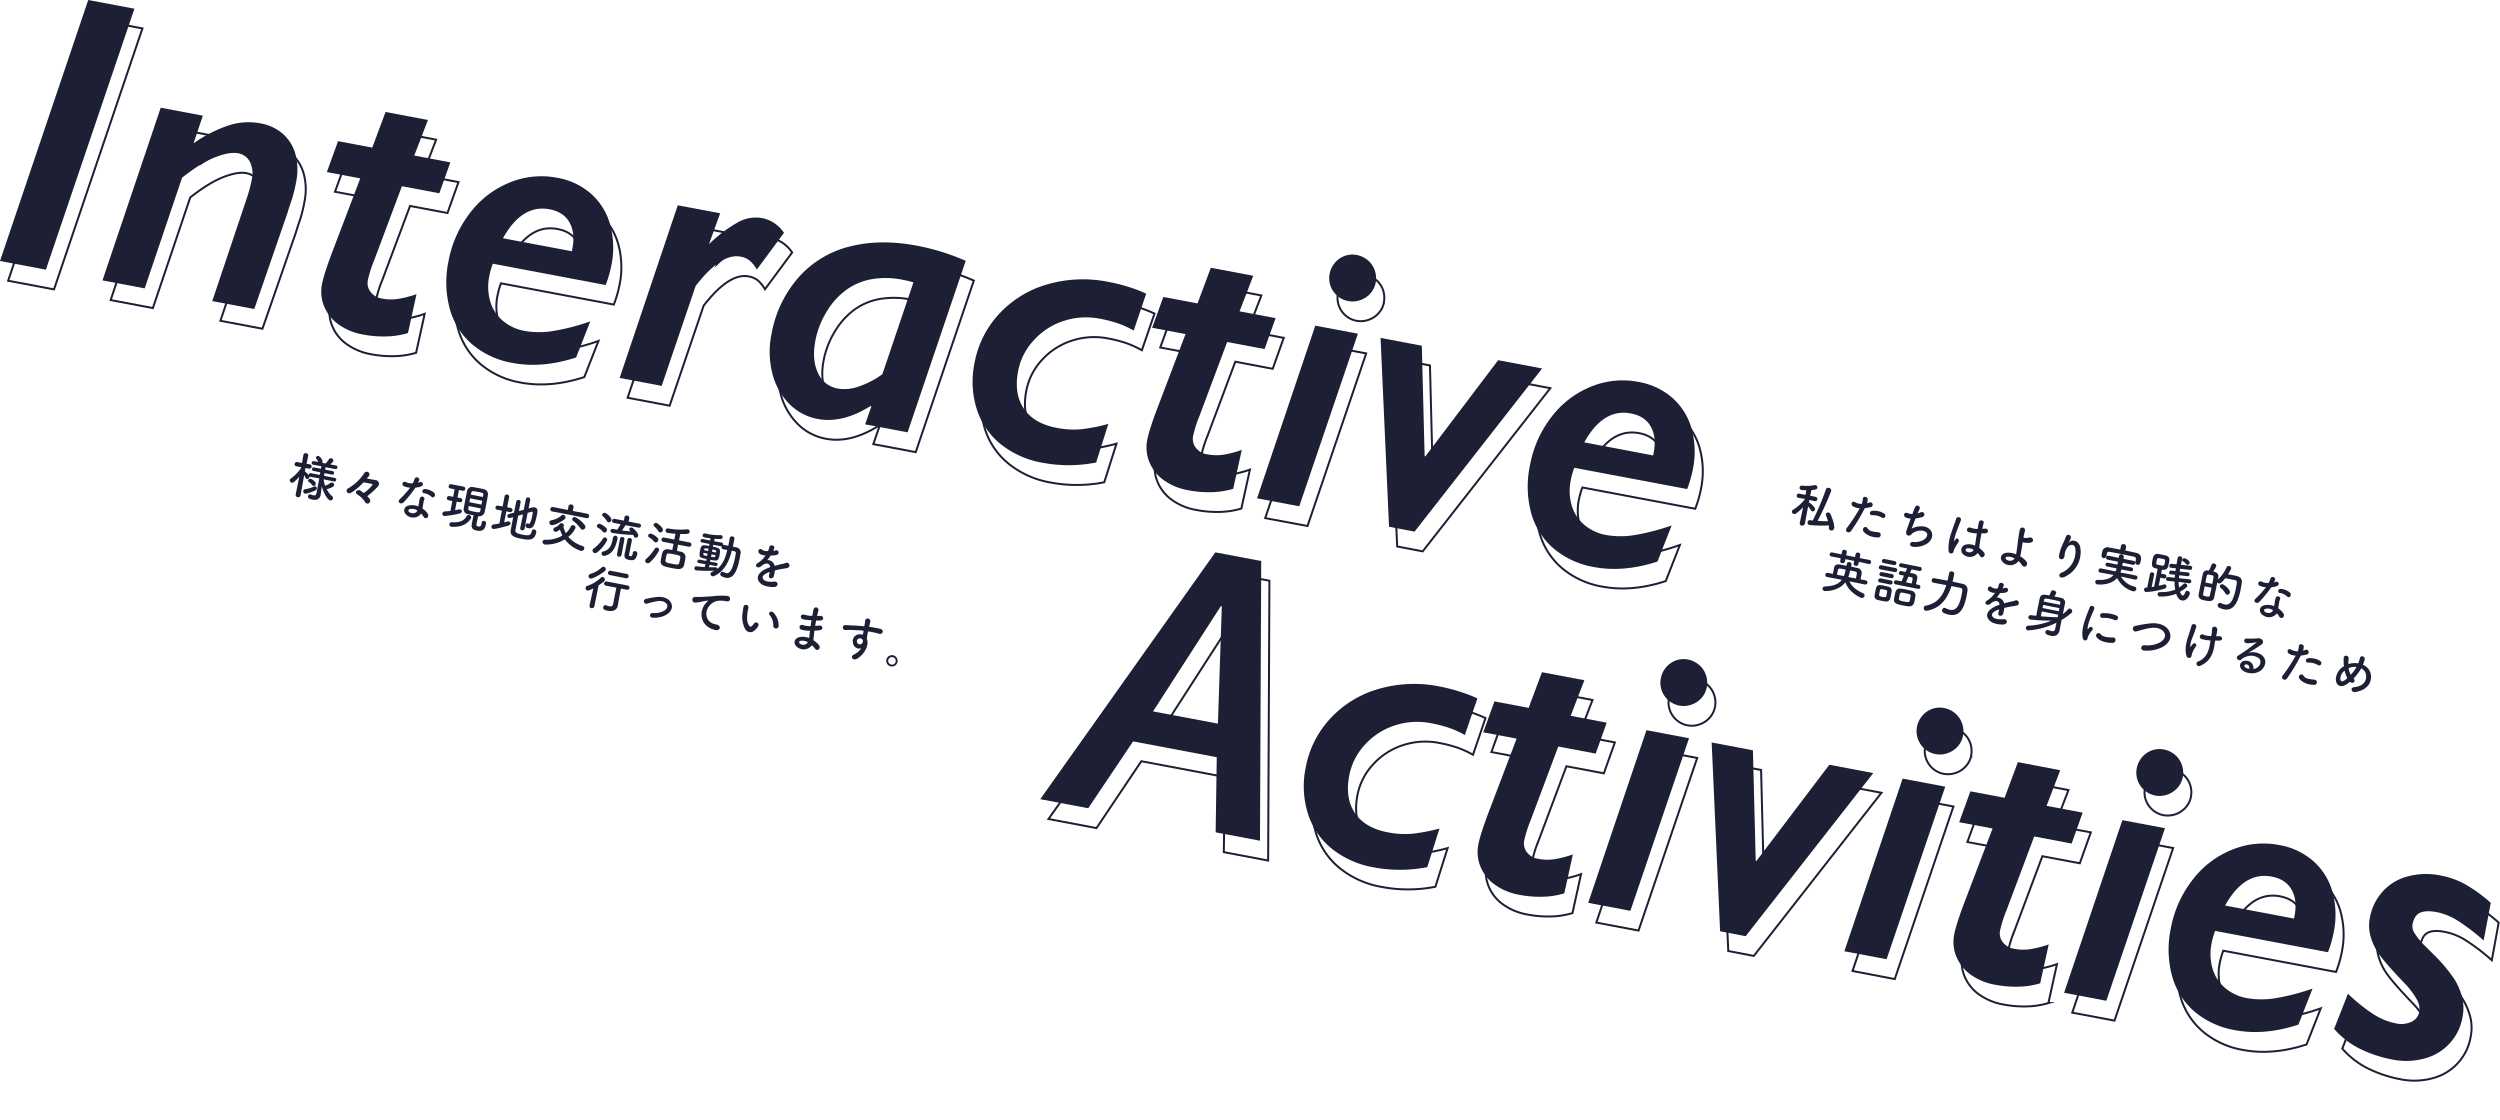 <svg xmlns="http://www.w3.org/2000/svg" viewBox="0 0 1022.93 458.4"><defs><style>.cls-1{fill:#1d2035;}.cls-2,.cls-3{fill:none;}.cls-2{stroke:#1d2035;stroke-miterlimit:10;stroke-width:0.82px;}</style></defs><g id="レイヤー_2" data-name="レイヤー 2"><g id="design_activites_page_" data-name="design(activites page)"><path class="cls-1" d="M738.36,214.41a.91.91,0,0,1-1.15.65.9.9,0,0,1-.81-1v0l1.38-6.51a22,22,0,0,1-2.9,2.57,1.09,1.09,0,0,1-.84.2,1,1,0,0,1-.83-1.14.9.9,0,0,1,.48-.61,19.18,19.18,0,0,0,4.74-4.19l0-.25-2.55-.44h0a.83.83,0,0,1-.71-1,.87.87,0,0,1,1.07-.7l2.53.5.33-1.91a14.07,14.07,0,0,1-2-.1.91.91,0,0,1-.74-1.08.86.86,0,0,1,1-.7,17.06,17.06,0,0,0,5.2-.19.91.91,0,0,1,.33,0,.93.93,0,0,1,.72,1.1c-.14.72-1,.8-2.43.91-.11.44-.28,1.32-.5,2.33l2.2.44a.87.87,0,0,1,.72,1.06.85.85,0,0,1-1,.69h0l-2.23-.48-.24,1.18a.65.65,0,0,1,.21,0c.74.15,2.09,1.91,2.17,2a1,1,0,0,1,.14.74,1,1,0,0,1-1.07.78.81.81,0,0,1-.57-.46,8.28,8.28,0,0,0-1.18-1.59c-.58,3-1.34,7.22-1.34,7.22Zm1.94.39a1,1,0,0,1-.66-1.21.84.84,0,0,1,.92-.76c.39.06.79.12,1.18.15a108,108,0,0,0,5.36-12.7,1,1,0,0,1,1.18-.68,1.13,1.13,0,0,1,1,1.3,123.27,123.27,0,0,1-5.56,12.24c1.44.1,2.87.14,4.24.12a21.18,21.18,0,0,0-.8-2.32,1.19,1.19,0,0,1-.07-.6.9.9,0,0,1,1.11-.63,1.08,1.08,0,0,1,.78.65c1.48,3.25,1.62,5.32,1.54,5.76a1.18,1.18,0,0,1-1.38.93,1,1,0,0,1-.8-1.07c0-.34,0-.65,0-1A47.23,47.23,0,0,1,740.3,214.8Z"/><path class="cls-1" d="M757.41,217.27c-.87,1.22-2.88.22-1.7-1.31a63.87,63.87,0,0,0,5.24-8,5.91,5.91,0,0,1-2.87-.86c-.93-.65-.37-2.43,1-1.59a5.35,5.35,0,0,0,2.74.67,8.92,8.92,0,0,0,.41-2.16c.15-1.16,2-.84,2,.3a6.33,6.33,0,0,1-.3,1.6c.31-.08.58-.18.85-.27a1,1,0,1,1,.43,1.88,13.51,13.51,0,0,1-2.18.4A79.73,79.73,0,0,1,757.41,217.27Zm5,.07c-.67-1.13.88-2.47,1.71-1.2s2.06,1.39,4.44,1.65a1.06,1.06,0,1,1-.15,2.12C765.43,219.91,763.13,218.5,762.45,217.34Zm3.65-6.53c-1.12.17-1.41-1.59,0-1.79a7.48,7.48,0,0,1,4.78,1.06c1.25.74.36,2.4-.82,1.72A7.17,7.17,0,0,0,766.1,210.81Z"/><path class="cls-1" d="M782.18,216.28a9.1,9.1,0,0,1,4.3-.93c4.31.27,5.48,4.35,2.36,6.85a9,9,0,0,1-5.91,1.55c-2-.12-1.67-2.14-.13-2a7,7,0,0,0,4.52-1c1.78-1.35,1.82-3.32-.94-3.64a6.07,6.07,0,0,0-3.89,1.13c-.44.31-.65.87-1.37.92-.93.06-1.43-.93-1.09-1.93s1.07-3.09,1.76-5a7.43,7.43,0,0,1-1.87-.44c-1.43-.53-.86-2.52.66-1.84a5.3,5.3,0,0,0,1.9.4c.46-1.24.88-2.3,1.14-2.89a1,1,0,1,1,1.82.86c-.23.43-.5,1.06-.81,1.77a8.93,8.93,0,0,0,1.19-.43c1.58-.7,2.44,1.55.41,2-.92.23-1.72.38-2.45.49C783.11,213.91,782.46,215.61,782.18,216.28Z"/><path class="cls-1" d="M797.28,225.28a18.47,18.47,0,0,1,1.08-7.09c.74-2.37,1.63-4.52,2-5.8a1,1,0,1,1,2,.44c-.32.87-1,2.55-1.61,4.2a22.74,22.74,0,0,0-1.21,4.1c0,.37,0,.43.26.07.08-.1.29-.44.35-.53.65-.87,2,.12,1,1.47a11,11,0,0,0-.93,1.46c-.27.47-.47.88-.62,1.19-.27.53-.12,1.14-.72,1.52S797.4,226.43,797.28,225.28Zm6.14,1.66a2.31,2.31,0,0,1,1.13-4.14,5.78,5.78,0,0,1,3.57.46c.07-.32.09-.63.14-1,.11-.84.37-2.38.63-4a13.63,13.63,0,0,1-3.31-.51c-1.36-.4-.71-2.39.78-1.82a8.57,8.57,0,0,0,2.83.5c.2-1.12.39-2.15.53-2.76.3-1.3,2.23-.73,1.93.34-.15.55-.34,1.39-.53,2.37.36,0,.73,0,1.07-.08,1.38-.14,1.88,1.85.07,1.93-.5,0-1,0-1.5,0-.29,1.57-.55,3.14-.7,4.13-.08.5-.13,1.18-.24,1.82a10,10,0,0,1,2,1.91c.93,1.27-.83,2.73-1.62,1.47a9.33,9.33,0,0,0-1-1.29A4,4,0,0,1,803.42,226.94Zm4.16-1.9a3.67,3.67,0,0,0-2.74-.67.68.68,0,0,0-.35,1.16,2.12,2.12,0,0,0,3.11-.48Z"/><path class="cls-1" d="M819.76,230.26c-1.72-1.43-1.31-3.67,1.16-4.08a8.11,8.11,0,0,1,4,.64c.1-.44.17-.88.22-1.25.56-4,.72-6,1.31-8.85a1.08,1.08,0,0,1,2.12.42c-.26,1-.46,1.89-.63,2.87.25.05.54.09.74.11a4.76,4.76,0,0,0,1.58-.16c1.4-.47,2.35,1.53.84,2a4.6,4.6,0,0,1-1.34.16c-.46,0-.91,0-1.25-.08a4,4,0,0,1-.89-.15c-.18,1.12-.37,2.38-.62,3.85-.08.48-.22,1.2-.38,1.9a8.46,8.46,0,0,1,2.42,2c1.18,1.5-.67,3.26-1.76,1.52a7.81,7.81,0,0,0-1.37-1.58A4.27,4.27,0,0,1,819.76,230.26Zm1.42-2.46a.58.58,0,0,0-.24,1.09,2.32,2.32,0,0,0,3.39-.38A5.25,5.25,0,0,0,821.18,227.8Z"/><path class="cls-1" d="M843.58,234.32a9.39,9.39,0,0,0,5.58-9.83c-.26-2.13-2.31-1.77-3.14-.65a6.82,6.82,0,0,0-1.27,3.68c-.29,2-2.45,1.51-2.28,0a18.4,18.4,0,0,1,1.38-4.53c.43-1,1.07-2.23,1.47-3.41a1,1,0,0,1,2,.57,6.29,6.29,0,0,1-.89,1.76c-.37.49-.12.27.13,0,1.84-1.59,4.28-.25,4.65,2.17a11.16,11.16,0,0,1-6.51,12C842.81,237,841.68,235.08,843.58,234.32Z"/><path class="cls-1" d="M873.54,237.15l-5.68-1.24a8.4,8.4,0,0,0,5.48,4.09.93.93,0,0,1,.77,1.09,1.1,1.1,0,0,1-1.34.85,10.46,10.46,0,0,1-6.49-5.43c-2.86,3.28-8.14,2.62-8.16,2.62a1,1,0,0,1-.78-1.15.84.84,0,0,1,.93-.71c3.33.18,5.35-.58,6.52-2l-5.46-1h0a.8.8,0,0,1-.67-1,.84.84,0,0,1,1-.68l6,1.21a6.45,6.45,0,0,0,.37-1.25l-3.84-.75a.76.76,0,0,1-.67-.92.8.8,0,0,1,1-.64l3.85.79c.08-.4.18-.8.26-1.2l-4.16-.81a.79.79,0,0,1-.71-.95.85.85,0,0,1,1-.67l4.14.85c.05-.26.1-.52.14-.79v0a.86.86,0,0,1,1.1-.59,1,1,0,0,1,.86,1,8.09,8.09,0,0,1-.14.81l4.07.79a.83.83,0,1,1-.33,1.62l-4-.83c-.08.4-.19.82-.28,1.19l3.82.74a.78.78,0,0,1,.63.94.76.76,0,0,1-.94.62L868,233a7.61,7.61,0,0,1-.37,1.25l6.28,1.24a.82.82,0,0,1,.67,1,.81.81,0,0,1-1,.66Zm-3.91-11.89c1.56.31,3.09.64,4.61,1a2.28,2.28,0,0,1,1.82,2.46c0,.31-.11.67-.18,1-.15.72-.31,1.56-1.37,1.35a.9.9,0,0,1-.8-1v0c.38-1.89.39-2.07-.84-2.36-1.58-.33-3.41-.72-5.19-1.07-1.46-.29-2.89-.56-4.11-.78s-1.32.05-1.53.78l-.22,1.12v0a1,1,0,0,1-1.93-.43c.05-.26.09-.56.15-.86s.15-.64.21-1a2.13,2.13,0,0,1,2.69-1.46l4.61.87.28-1.42a1.06,1.06,0,0,1,2.08.42Z"/><path class="cls-1" d="M882.85,232.74c-2.3-.46-2.65-.92-2.12-3.58.09-.44.19-.84.29-1.24a1.74,1.74,0,0,1,2-1.26c.44.07,1,.15,1.47.25l1.69.38a1.75,1.75,0,0,1,1.49,1.84c-.05.43-.14.87-.23,1.33s-.17.88-.3,1.31a1.86,1.86,0,0,1-2.23,1.37l-.32-.07-.33,1.64,1.52.31a.78.78,0,0,1,.62,1,.79.79,0,0,1-.94.67l-1.52-.31-.65,3.26c.76-.16,1.5-.32,2.16-.5a.84.84,0,0,1,.44,0,.75.75,0,0,1,.51,1,.83.83,0,0,1-.54.66,29.66,29.66,0,0,1-7.8,1.44,1,1,0,0,1-.75-1.15c.13-.62.53-.66,1.29-.72l1.11-5.56a.79.79,0,0,1,1-.62.81.81,0,0,1,.69,1l-1,5c.34,0,.69-.09,1-.15Zm1.69-4.13c-.44-.09-.9-.18-1.22-.23-.65-.08-.74.4-.91,1.24-.06.28-.11.54-.14.8-.06.42,0,.55,1.5.84,1.7.34,1.7.34,2-1S885.92,228.88,884.54,228.61Zm6.87,9.48a14.28,14.28,0,0,0,.19,2.3,10.27,10.27,0,0,0,1.8-1.41.85.85,0,0,1,.8-.25,1,1,0,0,1,.79,1.05c-.11.56-1.78,1.7-3,2.36.3.79.69,1.43,1.07,1.51s.73-.3,1.11-1.36a.75.75,0,0,1,.93-.5A1,1,0,0,1,896,243c-.13.66-1.3,3.07-3.24,2.68-.8-.16-1.6-.61-2.33-2.71a16.85,16.85,0,0,1-6.85,1.11.92.92,0,0,1-.72-1.1.89.89,0,0,1,1-.71,16,16,0,0,0,6.18-1,18.71,18.71,0,0,1-.28-3.31l-2.67-.28-.12,0a.77.77,0,0,1-.67-.93.86.86,0,0,1,1-.66l2.56.31c0-.42.06-.82.1-1.23l-1.62-.16-.14,0a.73.73,0,0,1-.65-.88.83.83,0,0,1,1-.65l1.6.2.17-1.15-1.88-.19-.12,0a.8.8,0,0,1-.7-.95.87.87,0,0,1,1-.7l1.95.22c.15-.86.3-1.7.45-2.55v0a.94.94,0,0,1,1.15-.73.89.89,0,0,1,.71,1.12v0c-.16.74-.32,1.54-.49,2.36l3.79.4.1,0a.81.81,0,0,1,.68,1,.83.83,0,0,1-1,.66l-3.91-.45-.17,1.16,3.2.32.1,0a.79.79,0,1,1-.26,1.55l-3.24-.37c0,.4-.07.79-.09,1.2l4.32.47.1,0a.82.82,0,0,1-.28,1.61Zm3.13-7.24a4.41,4.41,0,0,0-1.38-1.21.52.52,0,0,1-.27-.56,1,1,0,0,1,1.05-.66c.34.07,2.16,1,2,1.93a.94.94,0,0,1-1,.76A.55.55,0,0,1,894.54,230.85Z"/><path class="cls-1" d="M911.08,232.1a.88.88,0,0,1,1-.52,1,1,0,0,1,.84,1.1,12.47,12.47,0,0,1-1.29,2.31c.89.15,2.07.37,3,.55s3,.61,2.63,3c-.1.71-.25,1.66-.45,2.68-1,4.9-2.67,8.93-6.88,8.1a8.77,8.77,0,0,1-1.88-.65,1.08,1.08,0,0,1-.6-1.2.9.9,0,0,1,1.09-.76,2.22,2.22,0,0,1,.31.1,7,7,0,0,0,1.48.53c1.32.26,3.24-.07,4.52-6.53.52-2.58.61-3.25-.35-3.44l-4-.79c-1.52,2-2.11,2.24-2.63,2.13a1,1,0,0,1-.63-.39c-.12.58-.23,1.16-.35,1.76-.33,1.62-.67,3.22-.92,4.41-.4,1.8-2.14,1.53-3.64,1.23-.46-.09-.92-.2-1.35-.33a1.84,1.84,0,0,1-1.35-2.18c.25-1.38.62-3.25,1-5,.26-1.28.5-2.5.71-3.41a1.75,1.75,0,0,1,2.2-1.35l.26.05a16.7,16.7,0,0,0,1.07-2.35.9.9,0,0,1,1.06-.6,1.05,1.05,0,0,1,.9,1.12,13,13,0,0,1-1.23,2.17c2.06.41,2.2,1.52,2.09,2.14,0,.36-.13.76-.21,1.16A15.51,15.51,0,0,0,911.08,232.1Zm-9,7.81c-.24,1.22-.48,2.4-.63,3.24-.08.44.13.65,1.21.87.86.17,1.36.27,1.52-.34.22-.9.49-2,.72-3.21Zm3.12-1c.61-3.1.67-3.36.09-3.48-.22-.06-.52-.12-.82-.18s-.6-.12-.83-.15a.58.58,0,0,0-.67.45c-.16.7-.36,1.72-.58,2.8Zm5.37,3.92a7.11,7.11,0,0,0-1.92-2.26.84.84,0,0,1-.36-.82.94.94,0,0,1,1.12-.69c.68.14,3.26,2.21,3,3.41a1.1,1.1,0,0,1-1.23.86A.86.86,0,0,1,910.61,242.81Z"/><path class="cls-1" d="M924.58,239.64a.93.93,0,1,1,.92-1.6,5.43,5.43,0,0,0,2.76.48,12.93,12.93,0,0,0,.8-1.94,1,1,0,0,1,1.87.56,6.81,6.81,0,0,1-.53,1.17,6.06,6.06,0,0,0,.71-.22c1-.46,2,1,.58,1.7a7.63,7.63,0,0,1-2.33.49,51,51,0,0,1-4.92,6c-1,1.06-2.75-.11-1.61-1.23a40.66,40.66,0,0,0,4.37-4.81A5.57,5.57,0,0,1,924.58,239.64Zm1.2,12c-1.67-1.31-1.46-3.51.78-4a6.68,6.68,0,0,1,3.92.38c0-.22.09-.44.14-.7.1-.5.16-1,.24-1.51a6.43,6.43,0,0,1,.36-1.32.94.94,0,0,1,1.73.72,4.36,4.36,0,0,0-.31.91c-.09.46-.19,1-.28,1.55-.06.38-.1.81-.17,1.25a7.51,7.51,0,0,1,2.12,2.09c.89,1.49-1,2.59-1.74,1.24a6.13,6.13,0,0,0-.93-1.27A4.09,4.09,0,0,1,925.78,251.59Zm1.16-2.49a.62.62,0,0,0-.21,1.16c1.08.84,2.82.59,3.25-.45,0-.06,0-.14.06-.2A4.07,4.07,0,0,0,926.94,249.1Zm5.93-6.49c-1.11-.16-.86-1.84.45-1.71a6.55,6.55,0,0,1,3.54,1.44c1.2,1.09-.17,2.54-1,1.73A5.21,5.21,0,0,0,932.87,242.61Z"/><path class="cls-1" d="M756.75,237.87c1,2.31,3.25,3.85,5.51,4.84a1,1,0,0,1,.67,1.09,1.13,1.13,0,0,1-1.37.83c-.44-.09-5.16-2.3-6.46-6.4-3,3.94-8.48,3.61-8.48,3.61a1,1,0,0,1-.87-1.17.94.94,0,0,1,1-.7c3.48-.14,5.59-1,6.87-2.73l-6-1.15a.86.86,0,1,1,.34-1.68l2,.39.51-2.56c.23-1,1.05-1.5,2.43-1.25l2.65.51c0-.28.08-.54.12-.72v-.06a.91.91,0,0,1,1.12-.72.94.94,0,0,1,.76,1.17l-.13.68c.94.19,1.86.4,2.63.57a2,2,0,0,1,1.69,2.19c0,.28-.18,1-.32,1.68,0,.28-.1.54-.15.76l2.06.41a.86.86,0,1,1-.33,1.68Zm3.84-8-.19,1a.9.9,0,0,1-1.15.64.85.85,0,0,1-.77-1l.21-1-3.62-.72-.19,1a.91.91,0,0,1-1.15.64.85.85,0,0,1-.77-1l.21-1-3.77-.73a.87.87,0,0,1-.74-1,.86.86,0,0,1,1.08-.65l3.76.77.24-1.2a.87.87,0,0,1,1.12-.61.86.86,0,0,1,.78,1l-.24,1.2,3.62.73.24-1.2a.87.87,0,0,1,1.12-.61.86.86,0,0,1,.78,1l-.24,1.21,3.93.76a.85.85,0,0,1,.73,1,.86.86,0,0,1-1.07.68Zm-6.13,5.85a12.32,12.32,0,0,0,.73-2.67c-2.8-.55-3-.59-3.2.34l-.36,1.76Zm5.27-.78c.15-.89-.16-1-.86-1.13-.46-.09-1.12-.25-1.84-.39a15.64,15.64,0,0,1-.72,2.58v.11l3.07.59Z"/><path class="cls-1" d="M771.41,246.09c-.43-.06-1-.16-1.61-.28s-1.14-.24-1.53-.34a1.58,1.58,0,0,1-1.23-1.89c.07-.44.15-.87.24-1.31s.23-1.16.35-1.65a1.52,1.52,0,0,1,1.8-1.22c.47.07,1,.15,1.51.26s1.26.27,1.73.38a1.67,1.67,0,0,1,1.38,1.75c-.07.47-.18,1-.28,1.55s-.22,1.06-.32,1.5A1.68,1.68,0,0,1,771.41,246.09Zm-2.2-7.78a.79.79,0,0,1-.72-.95.88.88,0,0,1,1-.69l4.16.83a.84.84,0,1,1-.32,1.64Zm.33-5.32a.83.83,0,0,1-.76-1,.9.9,0,0,1,1.1-.7l5.68,1.13a.83.83,0,0,1,.71,1,.82.82,0,0,1-1,.66ZM772,243.05c.07-.36.15-.72.18-1,.07-.52-.37-.63-1.39-.84-.28,0-.56-.11-.86-.15-.59-.07-.66.27-.88,1.39-.08.36-.13.72-.19,1s.31.56,1.33.77,1.5.17,1.6-.21S771.92,243.39,772,243.05Zm-2.26-7.32a.8.8,0,0,1-.73-.95.88.88,0,0,1,1-.69l4.17.83a.8.8,0,0,1,.67,1,.81.81,0,0,1-1,.65Zm1-5.35a.79.79,0,0,1-.72-.95.88.88,0,0,1,1.05-.69l4.16.83a.81.81,0,0,1,.68,1,.82.82,0,0,1-1,.65Zm4.92,8.72a.81.81,0,0,1-.7-1,.83.83,0,0,1,1-.65l2.09.41c.31-.66.67-1.5,1-2.33l-1.4-.26h0a.77.77,0,0,1-.67-.94.87.87,0,0,1,1-.67l1.74.35c.24-.56.44-1.06.57-1.43l-2.5-.5c-.62-.12-.82-.55-.74-.93a.86.86,0,0,1,1.06-.67l7.49,1.5a.8.8,0,0,1,.7,1,.81.81,0,0,1-1,.63l-3.16-.63-.6,1.42,1.38.29a1.68,1.68,0,0,1,1.5,2.26c-.12.64-.3,1.41-.46,2.13l1.1.22a.8.8,0,0,1,.68,1,.82.82,0,0,1-1,.65Zm5.18,9c-.54-.07-1.25-.19-2-.33-2.6-.52-4.14-.82-3.84-2.74.06-.4.14-.82.23-1.26s.21-1.06.34-1.52a1.91,1.91,0,0,1,2.28-1.4c.58.1,1.29.22,2,.36s1.63.34,2.25.49a2,2,0,0,1,1.65,2.16c-.08.52-.18,1.12-.3,1.7-.07.36-.14.72-.23,1.06A2,2,0,0,1,780.85,248.06Zm.81-3.4c.23-1.18.21-1.47-.47-1.63-.4-.1-.94-.21-1.48-.32s-1.06-.21-1.44-.26c-.76-.13-.85.2-1.15,1.7-.06.3-.1.61-.14.83-.1.67.7.82,2.08,1.1,1.75.35,2.19.31,2.34-.22C781.48,245.52,781.57,245.08,781.66,244.66Zm.54-5.94c.12-.54.26-1.1.35-1.56.12-.64.05-.88-.45-1l-1.2-.26c-.37.82-.73,1.66-1,2.33Z"/><path class="cls-1" d="M802.85,238.86a2.45,2.45,0,0,1,2.17,3c-.09.52-.19,1.23-.34,2-1,4.82-2.64,8.57-7.19,7.66a9,9,0,0,1-2.25-.78,1.05,1.05,0,0,1-.58-1.18,1,1,0,0,1,1.14-.81.92.92,0,0,1,.33.11,7.19,7.19,0,0,0,1.75.64c1.48.29,3.54.08,4.74-6,.43-2.14.51-2.75-.45-2.94-.36-.1-.9-.2-1.54-.33s-1.38-.28-2.16-.41c-1.53,4.83-4.22,9-10,10.08a1.4,1.4,0,0,1-.5,0,1.09,1.09,0,0,1-.82-1.3,1,1,0,0,1,.84-.79c4.89-.92,7.1-4.31,8.37-8.38-2.7-.52-5.25-1-5.25-1h0a.9.9,0,0,1-.7-1.1.89.89,0,0,1,1.08-.74l5.37,1c.24-1,.44-2,.64-3v0a1,1,0,0,1,1.27-.77,1,1,0,0,1,.83,1.15c-.2,1-.4,2-.66,3Z"/><path class="cls-1" d="M819.45,240.75a5.76,5.76,0,0,0,.91-.19c1.23-.44,2,1.43.36,1.88a11.4,11.4,0,0,1-2.34.22,19.63,19.63,0,0,1-1.36,1.83,3,3,0,0,1,3,2.41c.9-.26,1.82-.51,2.67-.69.52-.11,1.11-.24,1.71-.43a1.09,1.09,0,1,1,.76,2c-.7.19-1.18.2-2.32.39-.91.15-1.89.37-2.76.6a16.5,16.5,0,0,1-.4,2.2,1.2,1.2,0,0,1-1.31,1c-.5-.08-.89-.55-.67-1.32.1-.41.21-.87.3-1.29l-.58.2c-2.8,1.1-2.74,2.36-1.73,3.15s3,.74,4,.63c1.87-.19,2,2.08.06,2.19-1.24.07-4-.17-5.4-1.37-2.4-2.05-1.38-4.66,2.71-6.32.32-.12.68-.28,1.11-.42-.21-1.79-1.79-1.9-3.39-.66l-.1.07a6.12,6.12,0,0,1-.56.43c-1.3.76-2.53-.68-1.11-1.52a10.11,10.11,0,0,0,2-1.55,18.85,18.85,0,0,0,1.3-1.6,4.09,4.09,0,0,1-2.44-.71c-1.3-1,.06-2.69,1.27-1.48a3.13,3.13,0,0,0,1.88.42l.3,0a8.06,8.06,0,0,0,.56-1.64c.32-1.18,2.17-.69,2,.3a4,4,0,0,1-.39,1.13Z"/><path class="cls-1" d="M843.22,255.35c-.12.58-.32,1.68-.46,2.4s-.6,3-3.7,2.37c-1.92-.39-2.26-.95-2.13-1.62a.88.88,0,0,1,1.06-.72.43.43,0,0,1,.18.06,9.74,9.74,0,0,0,1.29.4c.72.14,1.24,0,1.43-.8.12-.51.33-1.49.57-2.65a30,30,0,0,1-11.68,3.14,1,1,0,0,1-.82-1.2,1,1,0,0,1,1-.72,27.72,27.72,0,0,0,9.41-2.06,78.79,78.79,0,0,1-8.64-.45.88.88,0,0,1-.75-1.06.9.9,0,0,1,1-.73c.71.1,1.44.18,2.2.27.29-1.59.64-3.45,1-5.11.15-.76.29-1.46.44-2.1.4-1.79,1.89-1.54,3.89-1.14a16,16,0,0,0,.74-1.62c.14-.41.62-.52,1.08-.43s1.11.51,1,1.09a6,6,0,0,1-.75,1.37c1,.19,1.92.41,2.69.58a1.9,1.9,0,0,1,1.68,2.23l-.88,4.42a20.9,20.9,0,0,0,2.21-2A.79.79,0,0,1,847,249a1.22,1.22,0,0,1,.89,1.3.85.85,0,0,1-.29.47,26,26,0,0,1-4.07,2.91Zm-1.09-3.84-6.68-1.33c-.14.68-.25,1.34-.37,2,2.37.21,4.78.33,6.85.39Zm.51-2.66L836,247.51l-.25,1.27,6.68,1.33Zm.26-1.39c.05-.26.07-.5.11-.7.1-.71-.06-.74-3.22-1.37s-3.26-.63-3.41.09c0,.2-.1.41-.15.65Z"/><path class="cls-1" d="M852.17,260.94c-.81-4.26,2-9.87,2.78-12.18a1,1,0,1,1,1.92.51c-.64,1.56-2.78,6-2.67,8,0,.28.1.23.22.07s.36-.45.46-.57a.82.82,0,0,1,1.25,1.06,10.48,10.48,0,0,0-1.74,2.56c-.23.52-.11,1.19-.7,1.53S852.38,262,852.17,260.94Zm5.65-.35a1,1,0,0,1,1.69-1.1c.89,1.2,3.36,1.35,5,1.34s1.36,2.13,0,2.21C862.22,263.15,859,262.44,857.82,260.59Zm2.73-7.76a1,1,0,1,1,.09-1.91,12.27,12.27,0,0,1,5.29.92,1,1,0,1,1-.72,1.86A10.43,10.43,0,0,0,860.55,252.83Z"/><path class="cls-1" d="M877.47,266.21c-1.93-.07-1.63-2.3,0-2.2a11,11,0,0,0,6.35-1.17c2-1.16,2.44-2.78,1.73-4-1-1.72-3.25-2.13-5.16-1.95a19.56,19.56,0,0,0-3.1.61c-1,.26-2,.54-3,.81a1.15,1.15,0,1,1-.58-2.2,48.56,48.56,0,0,1,6.73-1.09c2.39-.13,5.43.5,6.89,2.79,1.71,2.69.34,5.39-2.53,6.94A14.14,14.14,0,0,1,877.47,266.21Z"/><path class="cls-1" d="M894.67,268.43c-1.11-3.82.56-7.44,1.28-9.86.32-1.12.57-1.73.78-2.59a1,1,0,0,1,1.93.43,26.27,26.27,0,0,1-.85,2.62c-.58,1.63-1.5,3.24-1.59,5.28,0,.35.08.51.32.13s.45-.58.6-.8a.81.81,0,1,1,1.36.87,10.72,10.72,0,0,0-1.69,3.31c-.07.21,0,.82-.39,1.12A1.08,1.08,0,0,1,894.67,268.43Zm12.14-8.11c.46,0,.87,0,1.23,0,1.36-.11,1.79,1.79,0,1.81-.55,0-1.09,0-1.65,0-.12.58-.2,1.18-.32,2-.61,4-2.23,6.73-5.79,8.31-1.33.59-2.27-1.22-.87-1.77,2.89-1.15,4.17-3.44,4.78-6.87l.28-1.74a15.34,15.34,0,0,1-3.39-.52,1,1,0,1,1,.68-1.76,12.34,12.34,0,0,0,3,.5l.11-.52a13.55,13.55,0,0,0,.25-2.4c.13-1.52,2.1-1,2.12.11a9.91,9.91,0,0,1-.38,2.4Z"/><path class="cls-1" d="M923.34,273.31c1.72-1,2-2.92,1-3.91a5.36,5.36,0,0,0-5.29-.7,4.51,4.51,0,0,0-2,1.17c-.93.91-2.7-.67-1.21-1.64a72.64,72.64,0,0,0,7.33-5.26c.27-.23.06-.19-.12-.15a16.4,16.4,0,0,1-3.56.36c-1.65,0-1.56-2-.16-1.91a31.47,31.47,0,0,0,4.59-.1c1.7-.14,2.73,1.54,1.51,2.46-.79.59-1.74,1.22-2.69,1.8s-1.89,1.14-2.75,1.69a6.25,6.25,0,0,1,5.63,1.06c2.54,2.3.9,5.63-1.5,6.74s-5.4.48-6.73-.82c-1.84-1.81-.41-4.1,2-3.71a2.89,2.89,0,0,1,2.62,3.33A2.67,2.67,0,0,0,923.34,273.31Zm-4.14-1.45c-.9-.09-1.1.72-.53,1.19a3.67,3.67,0,0,0,1.62.63A1.35,1.35,0,0,0,919.2,271.86Z"/><path class="cls-1" d="M935.81,277.58c-.87,1.23-2.87.22-1.69-1.31a64.05,64.05,0,0,0,5.23-8,5.91,5.91,0,0,1-2.87-.86c-.93-.64-.37-2.42,1-1.58a5.62,5.62,0,0,0,2.74.67,8.63,8.63,0,0,0,.41-2.17c.15-1.15,2-.84,2,.3a6.32,6.32,0,0,1-.3,1.61l.85-.27a1,1,0,1,1,.44,1.87,12.81,12.81,0,0,1-2.19.4A79.73,79.73,0,0,1,935.81,277.58Zm5,.07c-.67-1.13.89-2.46,1.72-1.19s2,1.38,4.43,1.65a1.06,1.06,0,1,1-.15,2.11C943.83,280.22,941.54,278.81,940.85,277.65Zm3.65-6.53c-1.11.17-1.41-1.59,0-1.79a7.64,7.64,0,0,1,4.79,1.06c1.24.75.35,2.4-.83,1.73A7.18,7.18,0,0,0,944.5,271.12Z"/><path class="cls-1" d="M960.58,279.71c-2.87,2.07-4.79.77-4.83-1.85a6.52,6.52,0,0,1,3.34-5.27c-.06-.45-.11-.91-.13-1.37s0-1.38,0-1.82c0-1.73,2.25-1.26,2.05.18a13.71,13.71,0,0,0-.13,1.7,3.57,3.57,0,0,0,0,.46,3.73,3.73,0,0,1,.44-.14,8.33,8.33,0,0,1,3.59-.16,12.73,12.73,0,0,0,.69-2.11c.26-1.4,2.31-.83,1.94.62a13.27,13.27,0,0,1-.71,2.06,5.21,5.21,0,0,1,3.31,4.42c.3,3.91-2.71,6.18-6.42,6.73-1.63.26-2.24-1.84-.39-2,3.69-.37,4.93-2.51,4.83-4.51a3.59,3.59,0,0,0-2-3.19c-.09.17-.19.35-.31.54a23.17,23.17,0,0,1-2.85,3.63,2.46,2.46,0,0,0,.22.25.87.87,0,0,1-.11,1.27,1,1,0,0,1-1.36-.06l-.14-.13C961.21,279.24,960.89,279.48,960.58,279.71Zm-1.21-5.31a4.47,4.47,0,0,0-1.79,3.13c0,1.62,1,1.37,1.69.9a11.71,11.71,0,0,0,1.19-.95A11.59,11.59,0,0,1,959.37,274.4Zm2.27-1.26a3,3,0,0,0-.65.25,9,9,0,0,0,.87,2.71,16.32,16.32,0,0,0,2.21-2.93c0-.08.09-.17.13-.27A6.58,6.58,0,0,0,961.64,273.14Z"/><path class="cls-1" d="M136.67,197l-4.24-.86a11.25,11.25,0,0,0,.61,2.61,11,11,0,0,0,2.25-1.17.86.86,0,0,1,.61-.15,1,1,0,0,1,.79,1.15c-.12.66-1.49,1.17-3,1.6a9.69,9.69,0,0,0,2.23,2.88.91.91,0,0,1,.33.88,1,1,0,0,1-1.19.79c-1-.19-2.61-2.84-3.37-5.7l-.09.56-.41,2.89s0,.08,0,.12c-.21,1.07-1.08,2.27-3.31,1.84-1.34-.26-2-.64-1.86-1.42a.86.86,0,0,1,1-.75l.18.06a5.62,5.62,0,0,0,1.05.35c.62.12,1.09,0,1.27-1l1.13-5.94L127,195.1a.81.81,0,0,1-.4-.16,1,1,0,0,1,0,.34.92.92,0,0,1-1,.73.74.74,0,0,1-.52-.43,10.6,10.6,0,0,0-.62-1.12c-.58,3.13-1.47,8.18-1.47,8.18v0a1,1,0,0,1-2-.38v0l1.47-7.22a19,19,0,0,1-2.19,2.2,1.08,1.08,0,0,1-.9.26,1,1,0,0,1-.79-1.09,1,1,0,0,1,.46-.64,18,18,0,0,0,4.09-4.17l.09-.46-1.95-.34h0a.82.82,0,0,1-.72-1,.92.92,0,0,1,1.1-.74l1.92.37.58-3.32v0a.93.93,0,0,1,1.17-.67.91.91,0,0,1,.8,1v0s-.33,1.52-.69,3.3l1.36.26a.87.87,0,0,1,.71,1.05.86.86,0,0,1-1,.71h0L125,191.5c-.09.48-.21,1-.29,1.4a.61.61,0,0,1,.23.11,8.21,8.21,0,0,1,1.36,1.45.49.49,0,0,1,0-.21.78.78,0,0,1,.93-.63l3.62.7.19-1.08-2.72-.53a.72.72,0,0,1-.67-.84.77.77,0,0,1,.95-.6l2.72.52.19-1-3.29-.63a.73.73,0,0,1-.68-.86.77.77,0,0,1,1-.6l1.68.32a4.51,4.51,0,0,0-.75-1.27.64.64,0,0,1-.18-.57.89.89,0,0,1,1.07-.6A3.23,3.23,0,0,1,132,189a.89.89,0,0,1-.18.38l1.41.27a14.73,14.73,0,0,0,1.44-1.8.79.79,0,0,1,.84-.36,1,1,0,0,1,.87,1.09c0,.2-.14.4-1.21,1.44l2.24.44a.73.73,0,0,1,.66.87.74.74,0,0,1-.94.59l-3.91-.76-.17,1,3,.58a.74.74,0,1,1-.28,1.45l-3-.59-.18,1.09,4.38.85a.72.72,0,0,1,.6.88.71.71,0,0,1-.86.6Zm-11.84,5a1,1,0,0,1-.73-1.16.83.83,0,0,1,.74-.68,12.3,12.3,0,0,0,3.72-1.11A.74.74,0,0,1,129,199a.8.8,0,0,1,.61,1,1,1,0,0,1-.54.66C127.91,201.21,125.45,202.1,124.83,202Zm2.91-3.53a4.52,4.52,0,0,0-1.4-1.28.63.63,0,0,1-.27-.64.93.93,0,0,1,1-.67c.32.06,2.35,1.16,2.15,2.16a1,1,0,0,1-1,.8A.77.77,0,0,1,127.74,198.45Z"/><path class="cls-1" d="M151.46,205.09a1.16,1.16,0,0,1-1.31.95,1.09,1.09,0,0,1-.73-.55,9.9,9.9,0,0,0-3.32-3.24.87.87,0,0,1-.43-.89,1.08,1.08,0,0,1,1.28-.8c.18,0,.54.13,1.89,1.18a16.08,16.08,0,0,0,3.58-3.34.33.33,0,0,0-.3-.41c-.82-.16-2-.39-3.37-.63a23.07,23.07,0,0,1-5.08,4.23,1.4,1.4,0,0,1-1,.21,1.07,1.07,0,0,1-.85-1.21,1.1,1.1,0,0,1,.6-.75,19.3,19.3,0,0,0,6.66-6.28,1.1,1.1,0,0,1,1.16-.52,1.14,1.14,0,0,1,.95,1.24c0,.16-.12.37-1.09,1.53,1.09.19,2.52.43,3.56.63a1.49,1.49,0,0,1,1.39,1.72,2,2,0,0,1-.52,1,31.44,31.44,0,0,1-4.26,3.86C151.55,204.28,151.53,204.71,151.46,205.09Z"/><path class="cls-1" d="M165.23,198.9a.93.93,0,1,1,.91-1.61,5.42,5.42,0,0,0,2.76.47,14,14,0,0,0,.79-1.94,1,1,0,0,1,1.87.54,7.09,7.09,0,0,1-.52,1.17,5.43,5.43,0,0,0,.71-.22c1-.46,2,1,.58,1.7a7.84,7.84,0,0,1-2.32.5,50,50,0,0,1-4.89,6.06c-1,1.06-2.74-.09-1.61-1.22a40.15,40.15,0,0,0,4.34-4.84A5.45,5.45,0,0,1,165.23,198.9Zm1.26,11.94c-1.68-1.3-1.48-3.5.76-4a6.68,6.68,0,0,1,3.92.37c0-.22.09-.44.14-.7.09-.5.15-1,.23-1.52a5.37,5.37,0,0,1,.36-1.32.94.94,0,0,1,1.73.71,4,4,0,0,0-.3.92c-.09.46-.19,1-.28,1.54-.06.39-.1.81-.16,1.26a7.4,7.4,0,0,1,2.13,2.07c.9,1.49-1,2.6-1.73,1.25a6.15,6.15,0,0,0-.94-1.26A4.09,4.09,0,0,1,166.49,210.84Zm1.15-2.5a.62.62,0,0,0-.2,1.17c1.08.83,2.82.57,3.25-.47,0-.06,0-.14.06-.2A4.11,4.11,0,0,0,167.64,208.34Zm5.9-6.52c-1.12-.16-.88-1.84.43-1.71a6.49,6.49,0,0,1,3.55,1.42c1.2,1.08-.16,2.54-1,1.73A5.25,5.25,0,0,0,173.54,201.82Z"/><path class="cls-1" d="M185.08,205l-1.54-.3a.78.78,0,0,1-.66-1,.85.85,0,0,1,1-.72l1.54.3.59-3.09-1.76-.34a.78.78,0,0,1-.66-1,.85.85,0,0,1,1-.72l5.2,1a.86.86,0,0,1-.32,1.68l-1.68-.32-.6,3.08,1.38.27a.86.86,0,0,1-.32,1.68l-1.38-.27-.68,3.53c.55-.1,1.12-.22,1.62-.35a1,1,0,0,1,.48,0,.83.83,0,0,1,.69.94,1,1,0,0,1-.8.7,32.12,32.12,0,0,1-6.44,1.06.88.88,0,0,1-.7-1.09.9.9,0,0,1,.85-.75c.8-.06,1.6-.13,2.41-.22ZM185,215.54a1.06,1.06,0,0,1-.27,0,1,1,0,0,1-.86-1.12.91.91,0,0,1,1-.73c3.21.19,5.07-.66,6-2.39a1,1,0,0,1,1.09-.58,1,1,0,0,1,.84,1.14,1.06,1.06,0,0,1-.15.33C191.15,214.45,188.87,215.71,185,215.54Zm12.09-1.73a.78.78,0,0,1,1-.65.93.93,0,0,1,.77,1.17c-.42,2.18-1.17,3.27-3.8,2.76-2.08-.4-2.22-1.47-2-2.77s.47-2.36.73-3.46c-.82-.16-1.64-.33-2.3-.48a2,2,0,0,1-1.75-2.36c.22-1.22.46-2.57.72-3.91.21-1.1.45-2.22.68-3.32a2,2,0,0,1,2.51-1.47c.59.08,1.35.22,2.09.37s1.52.29,2.11.45a2.09,2.09,0,0,1,1.81,2.28c-.19,1.17-.4,2.39-.64,3.64s-.5,2.44-.76,3.59a2.2,2.2,0,0,1-2.58,1.54h0c-.28,1.21-.54,2.35-.72,3.29-.1.52,0,.79.65.91.8.16,1.18.15,1.47-1.35l0-.2Zm-5.3-6.76c-.06.32-.1.64-.17,1-.1.65.07.87,2,1.24,2.32.45,2.7.52,2.91-.31.06-.32.14-.62.2-.94Zm5.55-2.15-5-1-.3,1.56,4.95,1Zm.41-2.35c.16-.8-.14-.88-2.38-1.32-.61-.11-1.19-.2-1.55-.25a.79.79,0,0,0-1,.64l-.17.78,4.93.95Z"/><path class="cls-1" d="M205.35,208.94l-1.84-.36a.86.86,0,1,1,.32-1.68l1.83.35.81-4.2a.88.88,0,0,1,1.09-.69.89.89,0,0,1,.77,1l-.81,4.2,1.58.31a.86.86,0,0,1-.32,1.68l-1.61-.31-.87,4.51c.46-.12.92-.24,1.35-.39a1.05,1.05,0,0,1,.52,0,.85.85,0,0,1,.71.95,1,1,0,0,1-.73.69c-.78.24-5.53,1.59-6.35,1.43a.93.93,0,0,1,.11-1.83c.81-.11,1.62-.23,2.42-.38Zm8.67,1.51-2,.57c-.46,2.42-.94,4.86-1.12,5.93s1,1.43,2.69,1.77c2.45.47,3.62.61,4-1.37a.84.84,0,0,1,1-.71,1,1,0,0,1,.82,1.22c-.7,3.62-3.5,3.08-6.09,2.58-2.24-.43-4.79-1-4.35-3.5.23-1.26.61-3.27,1-5.35l-1.34.38a.94.94,0,0,1-.4,0,.88.88,0,0,1-.63-1,.81.81,0,0,1,.63-.64l2.1-.59c.34-1.75.7-3.38.91-4.46a.89.89,0,0,1,1.07-.71.85.85,0,0,1,.72,1v0c-.18.82-.43,2.12-.71,3.56l2-.55.86-4.42a.91.91,0,0,1,1.78.34l-.68,3.53,1.08-.31a2.88,2.88,0,0,1,1.39-.11c1.44.28,1.23,1.71,1,2.8-.89,4.58-1.64,6.08-3.68,5.69-.9-.18-1.12-.55-1-1.19.08-.45.39-.84.81-.76a.71.71,0,0,1,.19.08,1,1,0,0,0,.23.08c.32.07.88-.12,1.53-3.5.16-.85.25-1.37-.08-1.43a.37.37,0,0,0-.23,0l-1.63.47-1.27,6.57a.92.92,0,0,1-1.78-.34Z"/><path class="cls-1" d="M223,222.81a1.13,1.13,0,0,1-1-1.27.94.94,0,0,1,1.07-.7,12.63,12.63,0,0,0,7.06-1.72,11.32,11.32,0,0,1-1-2.43c-1.21.87-1.58,1-1.88.9a.91.91,0,0,1-.15-1.79,5.24,5.24,0,0,0,2-1.45.75.75,0,0,1,.8-.26c.46.09.9.49.81.95a.49.49,0,0,1-.08.23l-.09.15a9.15,9.15,0,0,0,1,2.7,8.38,8.38,0,0,0,2-2.65.92.92,0,0,1,1.05-.57,1,1,0,0,1,.88,1.12,9.58,9.58,0,0,1-2.93,3.64,13.36,13.36,0,0,0,5.84,3.78.92.92,0,0,1,.69,1.05,1.19,1.19,0,0,1-1.42.91,13.63,13.63,0,0,1-6.55-4.71A14.68,14.68,0,0,1,223,222.81Zm2.68-7.94a1.09,1.09,0,0,1-.89-1.25,1,1,0,0,1,.86-.75,8.51,8.51,0,0,0,4.13-2,.88.88,0,0,1,.75-.23,1.14,1.14,0,0,1,.84,1.27,1,1,0,0,1-.34.53C229.71,213.54,226.66,215.05,225.72,214.87Zm7.3-4.26-7-1.32a.93.93,0,1,1,.36-1.82l6,1.19.28-1.53v0a.94.94,0,0,1,1.19-.7,1,1,0,0,1,.87,1.12l-.3,1.52,6,1.14a.93.93,0,0,1-.35,1.82Zm4.5,5.56a12,12,0,0,0-2.94-3,.85.85,0,0,1-.39-.86,1,1,0,0,1,1.16-.73,11.37,11.37,0,0,1,4,3.32,1.12,1.12,0,0,1,.2.89,1.15,1.15,0,0,1-1.28.92A1.17,1.17,0,0,1,237.52,216.17Z"/><path class="cls-1" d="M243.32,226.29a1.05,1.05,0,0,1-.86-1.18,1,1,0,0,1,.41-.61,16,16,0,0,0,3.91-4.21.87.87,0,0,1,.9-.37,1,1,0,0,1,.77,1.11,15.33,15.33,0,0,1-4.12,5A1.29,1.29,0,0,1,243.32,226.29Zm3.36-8.7a7.83,7.83,0,0,0-2.08-1.73.71.71,0,0,1-.37-.76,1,1,0,0,1,1.15-.77,7.25,7.25,0,0,1,2.69,1.74,1,1,0,0,1,.26.92,1.07,1.07,0,0,1-1.13.93A.86.86,0,0,1,246.68,217.59Zm4.18,2.35a.87.87,0,0,1,1.07-.71.89.89,0,0,1,.75,1.06c-.93,4.84-2.82,6.54-5.24,7.15a1.38,1.38,0,0,1-.53,0,1,1,0,0,1-.77-1.14.73.73,0,0,1,.57-.6c2.85-.65,3.59-2.9,4-5.2,0-.2.07-.38.11-.56Zm-2.51-6.7a8.24,8.24,0,0,0-1.69-2,.77.77,0,0,1-.26-.7,1,1,0,0,1,1.18-.7c.48.09,2.81,1.87,2.6,3a1.14,1.14,0,0,1-1.23.89A.92.92,0,0,1,248.35,213.24Zm7.6,1.65c-.25.41-.92,1.45-1.45,2.15,1.21.17,2.41.3,3.53.4-.41-.42-.6-.64-.54-1a.87.87,0,0,1,1-.6c.64.13,2.85,2.34,2.65,3.4a1,1,0,0,1-1.11.77,1,1,0,0,1-.72-.66,3.51,3.51,0,0,0-.22-.48,61,61,0,0,1-8.51-.81.86.86,0,0,1-.76-1,.81.81,0,0,1,1-.64h0l1.73.32c.28-.39,1-1.54,1.37-2.25l-2.71-.53a.83.83,0,0,1-.74-1,.86.86,0,0,1,1.06-.65l3.75.72.23-1.34v0a.93.93,0,0,1,1.16-.73.94.94,0,0,1,.82,1.11v0l-.28,1.34,4.32.84a.82.82,0,0,1,.73,1,.84.84,0,0,1-1,.65Zm-2.22,5.46a.9.9,0,0,1,1.76.34l-1.19,6.41a.89.89,0,0,1-1.09.67.88.88,0,0,1-.76-1Zm5.22,5.8a.78.78,0,0,1,1-.62.91.91,0,0,1,.8,1.11c-.55,2.85-1.92,2.73-3.4,2.44-1.24-.24-2.1-.72-1.79-2.36l1.19-5.92a.83.83,0,0,1,1.05-.63c.91.18.77.88.67,1.38-.21,1.12-.8,4-1,5.06,0,.16-.06.28-.07.34-.07.38.07.51.45.59s.82.13,1.08-1.21l0-.16Z"/><path class="cls-1" d="M264.87,230.46a1.07,1.07,0,0,1-.87-1.19,1,1,0,0,1,.36-.56,18.42,18.42,0,0,0,3.6-4.24.87.87,0,0,1,.91-.39,1,1,0,0,1,.82,1.11,17.5,17.5,0,0,1-3.77,4.93A1.22,1.22,0,0,1,264.87,230.46Zm2.81-8.85a7.73,7.73,0,0,0-2.09-1.74.69.69,0,0,1-.38-.76,1,1,0,0,1,1.15-.77,7.49,7.49,0,0,1,2.72,1.75,1.06,1.06,0,0,1,.26.92,1.1,1.1,0,0,1-1.14.93A.91.91,0,0,1,267.68,221.61Zm1.73-4.22a8.4,8.4,0,0,0-1.7-2,.74.74,0,0,1-.26-.7,1,1,0,0,1,1.17-.71c.34.07,2.84,1.86,2.62,3a1.13,1.13,0,0,1-1.23.89A.89.89,0,0,1,269.41,217.39Zm8,5.48L277,225.4c.54.1,1,.22,1.49.33a2.24,2.24,0,0,1,2,2.33c-.07.57-.18,1.17-.3,1.75s-.17.92-.28,1.36c-.29,1.17-1.22,1.8-2.77,1.63-.61-.06-1.51-.21-2.41-.39-3.05-.59-4.67-1-4.37-3,.1-.59.19-1.17.3-1.73s.2-.94.3-1.36a2.12,2.12,0,0,1,2.64-1.52c.43.06.95.14,1.49.24l.49-2.52-4.13-.8a.9.9,0,0,1-.79-1.06.91.91,0,0,1,1.14-.7l4.12.8.46-2.37c-1.17-.08-3-.3-3.28-.36a.9.9,0,0,1-.74-1.1.84.84,0,0,1,1-.72,25.61,25.61,0,0,0,7.7.36,1.23,1.23,0,0,1,.39,0,.91.91,0,0,1,.73,1.09c-.15.74-.58.93-3.82.82l-.51,2.63,4.25.82a.9.9,0,1,1-.34,1.76Zm.93,5.29c.08-.83-.26-.9-2.68-1.37-.72-.14-1.43-.25-1.89-.32-.93-.12-1,.3-1.24,1.48-.08.42-.17.86-.22,1.23-.15,1,.52,1.09,2.66,1.51,2.82.54,2.82.54,3.2-1.42C278.28,228.91,278.34,228.53,278.38,228.16Z"/><path class="cls-1" d="M288.65,230.85,286,230.4h0a.72.72,0,0,1-.65-.85.75.75,0,0,1,.94-.54l2.67.49.15-.78c-2.95-.57-3.19-.68-2.66-3.46.48-2.47,1-2.38,3.71-1.86l.13-.83-3-.59a.75.75,0,0,1-.66-.87.76.76,0,0,1,.94-.57l3,.61.16-.84c-1.15-.16-2.11-.35-2.51-.43a.8.8,0,0,1-.69-1,.77.77,0,0,1,1-.6h.06c.4.1.79.19,1.21.27a23.58,23.58,0,0,0,5,.4.67.67,0,0,1,.2,0,.85.85,0,0,1,.67,1c-.12.61-.56.73-3.26.5l-.21,1,3,.55a.76.76,0,0,1,.68.88s0,.09,0,.13a.94.94,0,0,1,.48,0l1.65.3.6-3.12a.87.87,0,0,1,1.09-.71.92.92,0,0,1,.79,1.07l-.62,3.12,1.5.31A2.1,2.1,0,0,1,303,226.6c-.11.58-.21,1.18-.32,1.79-.75,3.84-2.07,8.76-5.8,8a5.94,5.94,0,0,1-1.68-.64.94.94,0,0,1-.47-1,.92.92,0,0,1,1.05-.78,1.48,1.48,0,0,1,.36.14,4.09,4.09,0,0,0,1,.4c.86.17,2.4-.08,3.68-6.67.09-.48.16-.94.24-1.38a.71.71,0,0,0-.59-.91l-1.06-.22c-1,4.2-3,8.53-7.22,10.37a1.17,1.17,0,0,1-.7.09,1,1,0,0,1-.76-1.11.94.94,0,0,1,.61-.69,10.13,10.13,0,0,0,1-.49,55.46,55.46,0,0,1-7.54-.13.81.81,0,0,1-.64-1,.74.74,0,0,1,.85-.65c1.1.13,2.26.25,3.39.3Zm.84-4.32-1.64-.32c0,.14,0,.26-.05.36-.06.62.12.67,1.5.94Zm.4-2c-1.5-.29-1.61-.27-1.78.4l0,.2,1.64.32Zm.43,6.58-.19,1c1,0,1.83,0,2.61,0a.55.55,0,0,1,.18,0,.67.67,0,0,1,.54.67c2.38-1.89,3.45-4.76,4.11-7.75l-1.64-.29a.84.84,0,0,1-.68-1,2.5,2.5,0,0,1,.09-.25,1,1,0,0,1-.48,0l-3-.57-.16.8c2.63.51,3.26.67,2.77,3.19-.52,2.73-.93,2.71-3.8,2.16l-.15.76,2.52.42h0a.69.69,0,1,1-.28,1.35Zm.81-4.29-.19,1c1.26.24,1.63.29,1.77-.33,0-.12.06-.21.08-.33Zm1.9-1c.11-.65-.13-.69-1.52-1l-.17.92,1.64.32Z"/><path class="cls-1" d="M316.39,225.41a7,7,0,0,0,.91-.2c1.23-.45,2,1.42.37,1.88a11.31,11.31,0,0,1-2.34.23,19.58,19.58,0,0,1-1.35,1.84,3,3,0,0,1,3,2.39c.9-.26,1.82-.52,2.67-.71a13.5,13.5,0,0,0,1.71-.44,1.09,1.09,0,1,1,.77,2c-.7.2-1.18.21-2.32.41-.9.15-1.88.38-2.76.61a15,15,0,0,1-.38,2.21,1.22,1.22,0,0,1-1.3,1c-.51-.08-.9-.55-.69-1.32.11-.42.21-.87.3-1.3l-.58.2c-2.8,1.13-2.73,2.39-1.71,3.17s3,.72,4,.6c1.87-.2,2,2.07.08,2.2-1.24.07-4-.16-5.42-1.34-2.41-2.05-1.4-4.66,2.68-6.34.32-.13.68-.28,1.1-.43-.21-1.79-1.79-1.89-3.39-.63l-.09.06a3.84,3.84,0,0,1-.56.43c-1.29.77-2.53-.65-1.12-1.5a10.18,10.18,0,0,0,2-1.57,18.4,18.4,0,0,0,1.29-1.6,4.14,4.14,0,0,1-2.44-.7c-1.31-1,0-2.7,1.26-1.48a3.21,3.21,0,0,0,1.88.4l.3,0a9.26,9.26,0,0,0,.55-1.64c.31-1.19,2.17-.71,2,.28a4.14,4.14,0,0,1-.38,1.14Z"/><path class="cls-1" d="M242.76,240.76c-1.79.92-2.17.91-2.39.86a1,1,0,0,1-.75-1.16.94.94,0,0,1,.69-.74,14.25,14.25,0,0,0,5.55-3.37.9.9,0,0,1,.8-.26,1.08,1.08,0,0,1,.82,1.22c0,.28-.23.68-2.54,2.18l-1.77,8.66a1,1,0,0,1-1.18.69.89.89,0,0,1-.78-1v0Zm-1.13-4a1,1,0,0,1-.8-1.15,1.11,1.11,0,0,1,.83-.81,11.13,11.13,0,0,0,4.53-2.62,1,1,0,0,1,.85-.29,1.05,1.05,0,0,1,.81,1.19,1,1,0,0,1-.39.61C246.27,234.66,242.61,236.92,241.63,236.73Zm11.14,11.16v0c-.23,1.16-1.34,2.48-4,2-1.52-.29-2.1-.63-1.93-1.51a.87.87,0,0,1,1-.79l.16.05a7.29,7.29,0,0,0,1.23.39c.79.15,1.46,0,1.63-.87.37-1.95.89-4.4,1.34-6.73l-4.25-.82a.86.86,0,0,1-.76-1,.91.91,0,0,1,1.1-.72l8.49,1.64a.89.89,0,1,1-.34,1.74l-2.38-.46c-.3,1.55-.58,3-.81,4.29Zm-3.25-12.62a.87.87,0,0,1-.76-1,.92.92,0,0,1,1.1-.75l6.53,1.27a.91.91,0,1,1-.34,1.78Z"/><path class="cls-1" d="M267.11,252.75c-1.63,0-1.42-2,0-1.93a8,8,0,0,0,4.53-.87c1.41-.83,1.68-1.92,1.21-2.72-.67-1.14-2.26-1.43-3.63-1.3a34.2,34.2,0,0,0-4.47,1.07,1,1,0,1,1-.52-1.93,37.35,37.35,0,0,1,4.94-.83c1.76-.1,4.07.33,5.19,2.06,1.35,2.07.24,4.16-1.88,5.33A10.28,10.28,0,0,1,267.11,252.75Z"/><path class="cls-1" d="M288.64,247a6.65,6.65,0,0,1,.84-.92c.4-.36.3-.36-.11-.31a27.21,27.21,0,0,0-2.71.52c-.69.11-1.29.2-1.92.25a1.17,1.17,0,1,1-.27-2.3c.44,0,1.65,0,2.32,0,1-.05,2.85-.11,5-.3a27.66,27.66,0,0,1,5.7-.12,1.19,1.19,0,0,1,1.06,1.8c-.18.32-.7.63-2.09.28a8.89,8.89,0,0,0-3.09,0,5.86,5.86,0,0,0-3,1.85c-2.33,2.6-1.8,7.06,2.72,7.77,2.12.33,1.78,2.71-.34,2.28C286.69,256.52,285.68,250.56,288.64,247Z"/><path class="cls-1" d="M304.89,257.39a10.49,10.49,0,0,1-1-6.84,20.21,20.21,0,0,1,.33-2.25,1,1,0,1,1,2,.38c-.11.79-.2.81-.33,1.74-.33,2.12-.33,4.18.58,5.48.42.6.67.71,1.23.19a7.53,7.53,0,0,0,.89-1c.76-1.06,2.26.1,1.68,1.07a9.63,9.63,0,0,1-1.08,1.39C307.53,259.34,305.78,258.81,304.89,257.39ZM316.41,256a6.47,6.47,0,0,0-1.47-4.31c-.84-.85.53-2.12,1.56-1a7.86,7.86,0,0,1,2.1,5.23A1.1,1.1,0,1,1,316.41,256Z"/><path class="cls-1" d="M331.86,253.77a18.34,18.34,0,0,1-3.19-.36c-1.54-.34-1.21-2.44.56-1.87a11.63,11.63,0,0,0,3.14.46c.18-1.06.36-2,.51-2.64a1,1,0,0,1,2,.37c-.2.71-.39,1.51-.57,2.3.44,0,.93,0,1.43,0,1.38-.05,1.56,1.92-.24,1.86l-1.55,0c-.15.74-.29,1.48-.41,2.23.5-.05,1-.09,1.61-.17,1.57-.19,2,1.8.1,1.95-.74.07-1.42.13-2,.15-.1.69-.18,1.32-.23,1.91s-.12,1.29-.22,2a9.49,9.49,0,0,1,2.21,1.9c1.13,1.36-.53,2.93-1.57,1.53a8.81,8.81,0,0,0-1.25-1.37,4.16,4.16,0,0,1-6,.74c-1.72-1.31-1.41-3.57,1-4.07a6.88,6.88,0,0,1,3.89.39c.06-.42.1-.85.15-1.32s.12-1.05.2-1.68a11.07,11.07,0,0,1-3.69-.49,1,1,0,1,1,.79-1.84,8.78,8.78,0,0,0,3.16.43c.11-.77.22-1.56.35-2.35Zm-4.31,8.44a.61.61,0,0,0-.28,1.13,2.25,2.25,0,0,0,3.3-.53A4.44,4.44,0,0,0,327.55,262.21Z"/><path class="cls-1" d="M349,263a2.81,2.81,0,0,1,2.33-3.45,4.1,4.1,0,0,1,1.76.15c.06-.45.16-1.05.25-1.63-1.71-.17-3.42-.25-4.49-.29-1.49-.06-2.48,0-3.1,0a1,1,0,1,1,.23-2c.83,0,2.16.13,3,.15,1,0,2.87.16,4.67.34,0-.12.05-.26.07-.36.26-1.24.15-1.34.28-2a1.07,1.07,0,0,1,2.11.34c-.07.47-.3,1.38-.45,1.91,0,.1-.06.2-.08.3.59.07,1.11.15,1.56.23,1,.19,1.68.31,3,.59,1.68.37,1.19,2.48-.39,2.05-1.4-.4-1.88-.49-3.12-.75-.46-.09-1-.16-1.47-.24-.11.64-.21,1.27-.32,1.85-.05.28-.09.7-.16,1.15,1.24,3.15-1.7,7-4.15,8.28-1.55.8-3-1-1-1.87a7.15,7.15,0,0,0,2.86-2.5A2.6,2.6,0,0,1,349,263Zm3.77-1.45a1.32,1.32,0,0,0-1.26-.33,1.25,1.25,0,0,0-.88,1.41,1.21,1.21,0,0,0,2.37.11.94.94,0,0,0,0-.79A2.75,2.75,0,0,0,352.8,261.54Z"/><path class="cls-1" d="M364.51,272.68a2.33,2.33,0,1,1,2.73-1.85A2.34,2.34,0,0,1,364.51,272.68Zm.74-3.79a1.54,1.54,0,1,0,1.23,1.8A1.53,1.53,0,0,0,365.25,268.89Z"/><path class="cls-1" d="M55,3.56,18.77,110.34,0,106.8,36.1,0Z"/><path class="cls-1" d="M104.05,126.44l-17.2-3.25,13.2-39.31c1-2.9,1.66-5,2-6.28s.71-2.71,1-4.28a10.69,10.69,0,0,0-.76-7,6.54,6.54,0,0,0-4.89-3.6q-3.45-.66-9.33,1.61T74.5,72.72L59.21,118l-17.28-3.27L65.76,44.07,83,47.33,79.2,58.64a55.5,55.5,0,0,1,14.22-7.28,26.17,26.17,0,0,1,12.94-.93A18.91,18.91,0,0,1,116,55a17.28,17.28,0,0,1,5,8.5,25.23,25.23,0,0,1,.16,11c-.18,1-.36,1.83-.54,2.67s-.41,1.71-.67,2.64-.57,2-1,3.15-.85,2.63-1.39,4.37Z"/><path class="cls-1" d="M184.26,66.44l-4.5,12.65L164.45,76.2l-11.32,30.23a47.3,47.3,0,0,0-2.62,8.29,5.81,5.81,0,0,0,1.07,4.67,7.09,7.09,0,0,0,4.68,2.76,19.73,19.73,0,0,0,6.76.13,42.16,42.16,0,0,0,7.4-1.93l-3.49,15.93a33.2,33.2,0,0,1-8.47,1.37,44,44,0,0,1-9.94-.78,24.35,24.35,0,0,1-10-4.12,17.09,17.09,0,0,1-5.89-7.38,15.71,15.71,0,0,1-.9-9q.89-4.71,5.16-15.7L147.41,73,133.74,70.4l4.58-12.64,14,2.64,5.44-14.58,17.35,3.27L169.5,63.65Z"/><path class="cls-1" d="M228,72.74a28.38,28.38,0,0,1,13.85,6.55A26,26,0,0,1,249.67,92a35.37,35.37,0,0,1,.51,16.44,48.39,48.39,0,0,1-2.35,8.18l-46.18-8.72a31,31,0,0,0-1.42,4.94,21.71,21.71,0,0,0,.4,10.61,16.27,16.27,0,0,0,5.22,7.89,19.16,19.16,0,0,0,8.9,4.08,34.42,34.42,0,0,0,11.64,0,89.07,89.07,0,0,0,15.14-3.93l-5.8,14.77q-13.86,4.53-26,2.25a34.6,34.6,0,0,1-16.5-7.59,29.27,29.27,0,0,1-9.2-14.58,41.67,41.67,0,0,1-.55-19.3,46,46,0,0,1,8.79-19.85,38.42,38.42,0,0,1,16.14-12.45A34.08,34.08,0,0,1,228,72.74Zm6,30.07.23-1.26q1.18-6.27-1.22-10.55t-8.13-5.36q-11.31-2.15-19.08,11.85Z"/><path class="cls-1" d="M309.68,110.28a14,14,0,0,0-2.82-3.54A8.19,8.19,0,0,0,303,105q-7.93-1.5-18.36,12l-13.9,40.89-17.2-3.25L277.32,84l17.35,3.28-4.58,12.64a57.42,57.42,0,0,1,11.91-9,14.88,14.88,0,0,1,9.79-1.69,13.71,13.71,0,0,1,5,2.05,14.16,14.16,0,0,1,4,4Z"/><path class="cls-1" d="M371.36,176.9,354,173.63l2.53-7.33-.07-.1-.22-.12q-11.46,7.28-21.66,5.34a21.79,21.79,0,0,1-11.75-6.28A27,27,0,0,1,316,152.67a35.67,35.67,0,0,1-.37-15.73,47.77,47.77,0,0,1,11-23.3,41,41,0,0,1,20.86-12.73q12.5-3.25,27.65-.39a91.11,91.11,0,0,1,20,6.21Zm2.39-61.35a45.4,45.4,0,0,0-4.51-1.1,34.68,34.68,0,0,0-12.23-.27,25.52,25.52,0,0,0-10.38,4.17,29.9,29.9,0,0,0-8.24,8.94,35.2,35.2,0,0,0-4.77,12.15q-1.47,7.78,1.06,13.13a10.91,10.91,0,0,0,8.26,6.44,17.15,17.15,0,0,0,8.55-.9,36,36,0,0,0,9.55-5Z"/><path class="cls-1" d="M463.88,135.25a39.27,39.27,0,0,0-6.13-2.83,50.38,50.38,0,0,0-7.68-2,29.33,29.33,0,0,0-14.85.9,28.23,28.23,0,0,0-12.22,7.9,25.49,25.49,0,0,0-6.43,12.69q-1.74,9.27,2.4,15.34t13.4,7.81a35.28,35.28,0,0,0,9.94.58,70,70,0,0,0,11.19-2.2l-5,15.81a57.78,57.78,0,0,1-22,.08,37.61,37.61,0,0,1-17.07-7.62,30,30,0,0,1-9.8-14.41,37.62,37.62,0,0,1-.89-18.75,40.1,40.1,0,0,1,10.1-20.14,42.8,42.8,0,0,1,19.77-12.08,52.41,52.41,0,0,1,24.88-1,71.39,71.39,0,0,1,8.07,2,61.62,61.62,0,0,1,7.43,2.83Z"/><path class="cls-1" d="M521.93,130.18l-4.5,12.65-15.31-2.89L490.8,170.17a47.57,47.57,0,0,0-2.62,8.29,5.87,5.87,0,0,0,1.07,4.68,7.05,7.05,0,0,0,4.68,2.75,19.74,19.74,0,0,0,6.76.14,42.57,42.57,0,0,0,7.41-1.94L504.6,200a32.7,32.7,0,0,1-8.47,1.37,43.39,43.39,0,0,1-9.94-.78,24.22,24.22,0,0,1-10-4.12,17.12,17.12,0,0,1-5.89-7.37,15.75,15.75,0,0,1-.9-9q.89-4.71,5.16-15.7l10.52-27.7-13.67-2.58L476,121.51l14,2.64,5.44-14.59,17.35,3.28-5.59,14.55Z"/><path class="cls-1" d="M555.62,136.54l-24,70.62-17.27-3.26,23.83-70.65Zm7.28-20.91a9.14,9.14,0,0,1-2.12,4.36,9.55,9.55,0,0,1-4.15,2.79,9.36,9.36,0,0,1-5,.4,9.21,9.21,0,0,1-4.47-2.18,9.49,9.49,0,0,1-3.12-8.93,9.82,9.82,0,0,1,2.11-4.48,9.34,9.34,0,0,1,4-2.85,9.09,9.09,0,0,1,5-.4,9.64,9.64,0,0,1,4.59,2.2,9.17,9.17,0,0,1,2.79,4.15A9.65,9.65,0,0,1,562.9,115.63Z"/><path class="cls-1" d="M631,150.77,578.8,217.53l-10.45-2-3.46-77.26,16.88,3.19,1.15,45.19.31.06L613,147.38Z"/><path class="cls-1" d="M670.47,156.27a28.44,28.44,0,0,1,13.85,6.56,26,26,0,0,1,7.85,12.66,35.41,35.41,0,0,1,.52,16.45,48.36,48.36,0,0,1-2.36,8.17l-46.17-8.71a29.9,29.9,0,0,0-1.42,4.93,21.83,21.83,0,0,0,.39,10.61,16.43,16.43,0,0,0,5.22,7.9,19.24,19.24,0,0,0,8.91,4.08,34.68,34.68,0,0,0,11.64,0A91.25,91.25,0,0,0,684,215l-5.8,14.76q-13.87,4.54-26,2.26a34.7,34.7,0,0,1-16.5-7.59,29.32,29.32,0,0,1-9.21-14.59A41.63,41.63,0,0,1,626,190.5a45.77,45.77,0,0,1,8.79-19.86A38.38,38.38,0,0,1,651,158.2,34.12,34.12,0,0,1,670.47,156.27Zm5.95,30.08.24-1.26q1.19-6.28-1.22-10.56t-8.14-5.36Q656,167,648.23,181Z"/><path class="cls-1" d="M515.55,344l-18.14-3.43.45-30.74-34.24-6.47-18.35,27.35L425.64,327,497.28,226l18.77,3.55Zm-17.21-47.91,1.59-48-.39-.07-27.75,43.07Z"/><path class="cls-1" d="M599.37,300.75a38.72,38.72,0,0,0-6.13-2.82,51,51,0,0,0-7.68-2,29.33,29.33,0,0,0-14.85.89,28.26,28.26,0,0,0-12.23,7.9,25.55,25.55,0,0,0-6.42,12.69q-1.75,9.27,2.39,15.33t13.4,7.82a35.28,35.28,0,0,0,9.94.58A70.92,70.92,0,0,0,589,339l-5,15.8a57.84,57.84,0,0,1-22,.08,37.53,37.53,0,0,1-17.06-7.62,30,30,0,0,1-9.8-14.42,37.62,37.62,0,0,1-.89-18.75,40.08,40.08,0,0,1,10.11-20.13,42.8,42.8,0,0,1,19.77-12.08,52.28,52.28,0,0,1,24.88-1,71.39,71.39,0,0,1,8.07,2.05,60,60,0,0,1,7.43,2.83Z"/><path class="cls-1" d="M657.42,295.7l-4.51,12.65-15.31-2.89-11.32,30.23a48.59,48.59,0,0,0-2.63,8.28,5.9,5.9,0,0,0,1.07,4.68,7.06,7.06,0,0,0,4.69,2.75,19.48,19.48,0,0,0,6.76.14,42.38,42.38,0,0,0,7.4-1.93l-3.5,15.93a33.13,33.13,0,0,1-8.47,1.37,44,44,0,0,1-9.94-.78,24.42,24.42,0,0,1-10-4.13,17.06,17.06,0,0,1-5.88-7.38,15.54,15.54,0,0,1-.9-9q.89-4.71,5.16-15.7l10.52-27.69-13.66-2.59L611.48,287l14,2.64,5.44-14.59,17.35,3.28-5.59,14.56Z"/><path class="cls-1" d="M691.11,302.07l-24,70.61-17.27-3.26,23.84-70.65Zm7.28-20.91a9.19,9.19,0,0,1-2.12,4.36,9.61,9.61,0,0,1-4.15,2.79,9.5,9.5,0,0,1-5,.4,9.52,9.52,0,0,1-7.57-11.11,9.61,9.61,0,0,1,2.1-4.48,9.42,9.42,0,0,1,4-2.86,9.31,9.31,0,0,1,5-.4,9.76,9.76,0,0,1,4.58,2.21,9.17,9.17,0,0,1,2.79,4.15A9.65,9.65,0,0,1,698.39,281.16Z"/><path class="cls-1" d="M766.49,316.32l-52.22,66.74-10.45-2-3.45-77.26L717.25,307l1.14,45.19.32.06,29.8-39.34Z"/><path class="cls-1" d="M795.94,321.88l-24,70.61-17.28-3.26,23.84-70.64ZM803.22,301a9.05,9.05,0,0,1-2.12,4.36,9.61,9.61,0,0,1-4.15,2.79,9.37,9.37,0,0,1-5,.4,9.21,9.21,0,0,1-4.47-2.18,9.37,9.37,0,0,1-2.76-4.1,9.25,9.25,0,0,1-.35-4.83,9.66,9.66,0,0,1,2.1-4.48,9.51,9.51,0,0,1,4-2.86,9.21,9.21,0,0,1,5-.39,9.65,9.65,0,0,1,4.58,2.2,9.27,9.27,0,0,1,2.8,4.15A9.75,9.75,0,0,1,803.22,301Z"/><path class="cls-1" d="M852.16,332.51l-4.5,12.65-15.32-2.9L821,372.49a48.65,48.65,0,0,0-2.63,8.29,5.88,5.88,0,0,0,1.07,4.67,7.07,7.07,0,0,0,4.69,2.76,19.73,19.73,0,0,0,6.76.14,42.49,42.49,0,0,0,7.4-1.94l-3.5,15.93a32.7,32.7,0,0,1-8.47,1.37,44,44,0,0,1-9.94-.78,24.31,24.31,0,0,1-10-4.12,17.09,17.09,0,0,1-5.89-7.38,15.71,15.71,0,0,1-.9-9q.89-4.71,5.16-15.7L815.3,339l-13.66-2.58,4.58-12.63,14,2.64,5.44-14.59L843,315.16l-5.6,14.56Z"/><path class="cls-1" d="M885.85,338.87l-24,70.62-17.28-3.27,23.84-70.64Zm7.28-20.9a9.06,9.06,0,0,1-2.12,4.35,9.86,9.86,0,0,1-9.14,3.2,9.6,9.6,0,0,1-7.23-6.29,9.21,9.21,0,0,1-.35-4.82,9.61,9.61,0,0,1,2.11-4.49,9.31,9.31,0,0,1,4-2.85,9.22,9.22,0,0,1,5-.4,9.62,9.62,0,0,1,4.58,2.21,9.22,9.22,0,0,1,2.8,4.15A9.74,9.74,0,0,1,893.13,318Z"/><path class="cls-1" d="M932.69,345.78a28.35,28.35,0,0,1,13.85,6.56A26,26,0,0,1,954.39,365a35.42,35.42,0,0,1,.51,16.45,47.45,47.45,0,0,1-2.36,8.17l-46.17-8.72a30.91,30.91,0,0,0-1.42,4.93,21.83,21.83,0,0,0,.39,10.61,16.43,16.43,0,0,0,5.22,7.9,19.15,19.15,0,0,0,8.91,4.08,34.62,34.62,0,0,0,11.63,0,88.83,88.83,0,0,0,15.14-3.93l-5.8,14.77q-13.86,4.53-26,2.25a34.78,34.78,0,0,1-16.5-7.59,29.41,29.41,0,0,1-9.2-14.59,41.81,41.81,0,0,1-.54-19.3,45.92,45.92,0,0,1,8.8-19.85,38.3,38.3,0,0,1,16.13-12.44A34.12,34.12,0,0,1,932.69,345.78Zm5.95,30.07.23-1.25q1.2-6.28-1.21-10.56t-8.14-5.36q-11.31-2.15-19.07,11.84Z"/><path class="cls-1" d="M1016.24,384.83a80.85,80.85,0,0,0-11.25-8.51,25.42,25.42,0,0,0-7.87-3.08c-3-.57-5.34-.49-6.92.24s-2.6,2.35-3.08,4.87a5.4,5.4,0,0,0,1,3.73,30.25,30.25,0,0,0,4.35,5.18l3.62,3.61a64.67,64.67,0,0,1,8.26,9.9,26.89,26.89,0,0,1,3.09,7.33,18.51,18.51,0,0,1,.16,8,21.12,21.12,0,0,1-15.53,17,28.61,28.61,0,0,1-13.22.43,52.2,52.2,0,0,1-12.79-4.17,33.87,33.87,0,0,1-11-8.37l5.65-14.38a72.48,72.48,0,0,0,10.05,8.12,26.58,26.58,0,0,0,9.53,4,9.81,9.81,0,0,0,6.38-.63A5.58,5.58,0,0,0,989.9,414a8,8,0,0,0-1.15-5.3,33.1,33.1,0,0,0-5.2-6.72q-8.14-8.53-10.48-12.11a23.05,23.05,0,0,1-3.21-7.11,16.55,16.55,0,0,1-.21-7.07,21.88,21.88,0,0,1,5.28-10.92,21,21,0,0,1,10.28-6.19,29.5,29.5,0,0,1,13.44-.35,33.27,33.27,0,0,1,10.9,4.09,61.33,61.33,0,0,1,9.6,7.11Z"/><path class="cls-2" d="M58.28,11.63,22.1,118.41,3.33,114.87,39.44,8.07Z"/><path class="cls-2" d="M107.39,134.51l-17.2-3.25L103.38,92c1-2.9,1.66-5,2-6.28a41.75,41.75,0,0,0,1-4.28,10.63,10.63,0,0,0-.75-7,6.54,6.54,0,0,0-4.89-3.6q-3.47-.66-9.33,1.61T77.84,80.79L62.55,126.05l-17.28-3.27L69.1,52.14,86.37,55.4,82.53,66.71a55.5,55.5,0,0,1,14.22-7.28,26.21,26.21,0,0,1,13-.93,18.84,18.84,0,0,1,9.66,4.59,17.14,17.14,0,0,1,5,8.5,25.23,25.23,0,0,1,.16,11c-.17.94-.36,1.83-.54,2.66s-.4,1.72-.66,2.64-.58,2-1,3.16-.85,2.63-1.4,4.37Z"/><path class="cls-2" d="M187.6,74.51l-4.51,12.65-15.31-2.89L156.46,114.5a49.09,49.09,0,0,0-2.62,8.29,5.85,5.85,0,0,0,1.07,4.67,7.06,7.06,0,0,0,4.68,2.75,19.55,19.55,0,0,0,6.77.14,42.61,42.61,0,0,0,7.4-1.93l-3.5,15.93a33.13,33.13,0,0,1-8.47,1.37,44,44,0,0,1-9.94-.78,24.18,24.18,0,0,1-10-4.13,17,17,0,0,1-5.89-7.37,15.54,15.54,0,0,1-.9-9q.88-4.71,5.15-15.7l10.52-27.7-13.66-2.58,4.58-12.64,14,2.64,5.44-14.59,17.36,3.28-5.6,14.56Z"/><path class="cls-2" d="M231.3,80.8a28.53,28.53,0,0,1,13.85,6.56A26.05,26.05,0,0,1,253,100a35.5,35.5,0,0,1,.52,16.44,48.46,48.46,0,0,1-2.36,8.18L205,115.93a30,30,0,0,0-1.42,4.94,21.67,21.67,0,0,0,.39,10.6,16.39,16.39,0,0,0,5.22,7.9,19.15,19.15,0,0,0,8.91,4.08,34.42,34.42,0,0,0,11.64,0,89.94,89.94,0,0,0,15.13-3.93l-5.79,14.77q-13.87,4.53-26,2.25a34.6,34.6,0,0,1-16.5-7.59,29.29,29.29,0,0,1-9.21-14.58,41.54,41.54,0,0,1-.54-19.3,45.73,45.73,0,0,1,8.79-19.85,38.33,38.33,0,0,1,16.13-12.45A34.21,34.21,0,0,1,231.3,80.8Zm5.95,30.08.24-1.26q1.19-6.27-1.22-10.55t-8.14-5.36q-11.31-2.14-19.07,11.85Z"/><path class="cls-2" d="M313,118.35a14.28,14.28,0,0,0-2.83-3.54,8.15,8.15,0,0,0-3.9-1.71q-7.94-1.5-18.37,12L274,166l-17.2-3.25,23.83-70.65L298,95.35,293.42,108a58.21,58.21,0,0,1,11.91-9,14.91,14.91,0,0,1,9.8-1.69,13.78,13.78,0,0,1,5,2,14.39,14.39,0,0,1,4,4Z"/><path class="cls-2" d="M374.69,185l-17.35-3.27,2.52-7.34-.06-.09-.22-.12q-11.46,7.28-21.67,5.34a21.76,21.76,0,0,1-11.74-6.28,26.93,26.93,0,0,1-6.84-12.47A35.82,35.82,0,0,1,319,145a47.84,47.84,0,0,1,11-23.3A41,41,0,0,1,350.82,109q12.48-3.26,27.64-.39a90.78,90.78,0,0,1,20,6.21Zm2.4-61.35a46.08,46.08,0,0,0-4.51-1.1,34.69,34.69,0,0,0-12.23-.27A25.5,25.5,0,0,0,350,126.42a29.62,29.62,0,0,0-8.23,8.94A35.2,35.2,0,0,0,337,147.51q-1.47,7.78,1.05,13.13a11,11,0,0,0,8.26,6.44,17.17,17.17,0,0,0,8.55-.91,35.73,35.73,0,0,0,9.56-4.94Z"/><path class="cls-2" d="M467.22,143.31a40.25,40.25,0,0,0-6.14-2.82,50.53,50.53,0,0,0-7.67-2,29.32,29.32,0,0,0-14.85.9,28.26,28.26,0,0,0-12.23,7.9A25.55,25.55,0,0,0,419.91,160q-1.76,9.27,2.39,15.33t13.41,7.82a35.61,35.61,0,0,0,9.93.58,69.75,69.75,0,0,0,11.19-2.2l-5,15.8a57.64,57.64,0,0,1-22,.09,37.53,37.53,0,0,1-17.06-7.62,29.91,29.91,0,0,1-9.8-14.41,37.62,37.62,0,0,1-.9-18.75,40.11,40.11,0,0,1,10.11-20.14A42.82,42.82,0,0,1,432,124.42a52.29,52.29,0,0,1,24.88-1,70.33,70.33,0,0,1,8.07,2.05,61.17,61.17,0,0,1,7.44,2.83Z"/><path class="cls-2" d="M525.27,138.25l-4.51,12.65L505.45,148l-11.32,30.23a49.37,49.37,0,0,0-2.62,8.29,5.87,5.87,0,0,0,1.07,4.68,7.1,7.1,0,0,0,4.68,2.75,20,20,0,0,0,6.77.14,42.72,42.72,0,0,0,7.4-1.94l-3.5,15.93a32.7,32.7,0,0,1-8.47,1.37,44,44,0,0,1-9.94-.78,24.18,24.18,0,0,1-10-4.12,17.09,17.09,0,0,1-5.89-7.38,15.54,15.54,0,0,1-.9-9q.88-4.71,5.15-15.7l10.52-27.7-13.66-2.58,4.58-12.63,14,2.64,5.44-14.59,17.36,3.28-5.6,14.55Z"/><path class="cls-2" d="M559,144.61l-24,70.62L517.69,212l23.83-70.65Zm7.29-20.91a9.2,9.2,0,0,1-2.13,4.36,9.58,9.58,0,0,1-4.14,2.79,9.41,9.41,0,0,1-5,.4,9.21,9.21,0,0,1-4.47-2.18,9.51,9.51,0,0,1-3.11-8.93,9.78,9.78,0,0,1,2.11-4.48,9.42,9.42,0,0,1,4-2.86,9.21,9.21,0,0,1,5-.39,9.65,9.65,0,0,1,4.58,2.2,9.27,9.27,0,0,1,2.8,4.15A9.87,9.87,0,0,1,566.24,123.7Z"/><path class="cls-2" d="M634.34,158.84,582.13,225.6l-10.44-2-3.47-77.26,16.88,3.19,1.15,45.19.32.06,29.79-39.35Z"/><path class="cls-2" d="M673.8,164.34a28.4,28.4,0,0,1,13.85,6.56,25.92,25.92,0,0,1,7.86,12.66A35.41,35.41,0,0,1,696,200a48.29,48.29,0,0,1-2.35,8.17l-46.18-8.71a30.91,30.91,0,0,0-1.42,4.93,21.71,21.71,0,0,0,.4,10.61,16.29,16.29,0,0,0,5.22,7.9,19.16,19.16,0,0,0,8.9,4.08,34.68,34.68,0,0,0,11.64,0A91,91,0,0,0,687.37,223l-5.8,14.76q-13.86,4.54-26,2.26a34.78,34.78,0,0,1-16.5-7.59,29.3,29.3,0,0,1-9.2-14.59,41.63,41.63,0,0,1-.55-19.29,46,46,0,0,1,8.79-19.86,38.39,38.39,0,0,1,16.14-12.44A34.09,34.09,0,0,1,673.8,164.34Zm6,30.08.23-1.26q1.18-6.28-1.22-10.56t-8.13-5.36q-11.31-2.13-19.08,11.85Z"/><path class="cls-2" d="M518.89,352.11l-18.14-3.43.45-30.74L467,311.47l-18.35,27.36L429,335.12l71.64-101.05,18.77,3.54Zm-17.21-47.9,1.59-48-.39-.07-27.75,43.06Z"/><path class="cls-2" d="M602.71,308.83a39.7,39.7,0,0,0-6.13-2.83,52.23,52.23,0,0,0-7.68-2,29.33,29.33,0,0,0-14.85.9,28.15,28.15,0,0,0-12.23,7.89,25.55,25.55,0,0,0-6.42,12.69q-1.75,9.27,2.38,15.34t13.41,7.82a36,36,0,0,0,9.93.58,69.84,69.84,0,0,0,11.2-2.2l-5,15.81a57.64,57.64,0,0,1-22,.07,37.42,37.42,0,0,1-17.06-7.62,30,30,0,0,1-9.8-14.41,37.62,37.62,0,0,1-.89-18.75A40.11,40.11,0,0,1,547.68,302a42.8,42.8,0,0,1,19.77-12.08,52.41,52.41,0,0,1,24.88-1A71.52,71.52,0,0,1,600.4,291a60,60,0,0,1,7.43,2.82Z"/><path class="cls-2" d="M660.76,303.78l-4.51,12.65-15.31-2.9-11.32,30.23a48.65,48.65,0,0,0-2.63,8.29,5.89,5.89,0,0,0,1.07,4.67,7.07,7.07,0,0,0,4.68,2.76,20,20,0,0,0,6.77.14,42.72,42.72,0,0,0,7.4-1.94l-3.5,15.93a32.7,32.7,0,0,1-8.47,1.37,44,44,0,0,1-9.94-.78,24.29,24.29,0,0,1-10-4.13,16.91,16.91,0,0,1-5.88-7.37,15.55,15.55,0,0,1-.9-9q.88-4.72,5.16-15.7l10.52-27.7-13.66-2.58,4.58-12.64,14,2.65,5.44-14.59,17.35,3.28L646,301Z"/><path class="cls-2" d="M694.44,310.14l-24,70.62-17.27-3.27L677,306.85Zm7.29-20.9a9.25,9.25,0,0,1-2.12,4.35,9.72,9.72,0,0,1-4.15,2.8,9.5,9.5,0,0,1-5,.39A9.22,9.22,0,0,1,686,294.6a9.45,9.45,0,0,1-3.11-8.93,9.66,9.66,0,0,1,2.1-4.48,9.4,9.4,0,0,1,4-2.85,9.12,9.12,0,0,1,5-.4,9.66,9.66,0,0,1,4.58,2.21,9.14,9.14,0,0,1,2.79,4.14A9.68,9.68,0,0,1,701.73,289.24Z"/><path class="cls-2" d="M769.83,324.39l-52.22,66.74-10.45-2-3.45-77.27,16.88,3.2,1.14,45.19.32.06L751.85,321Z"/><path class="cls-2" d="M799.28,330l-24,70.61L758,397.3l23.84-70.64Zm7.28-20.91a9.06,9.06,0,0,1-2.12,4.35,9.86,9.86,0,0,1-9.15,3.2,9.6,9.6,0,0,1-7.22-6.29,9.21,9.21,0,0,1-.35-4.82,9.61,9.61,0,0,1,2.1-4.48,9.34,9.34,0,0,1,4-2.86,9.22,9.22,0,0,1,5-.4,9.66,9.66,0,0,1,4.58,2.21,9.27,9.27,0,0,1,2.8,4.15A9.75,9.75,0,0,1,806.56,309.05Z"/><path class="cls-2" d="M855.5,340.58,851,353.23l-15.32-2.89-11.32,30.23a48.59,48.59,0,0,0-2.63,8.28,5.9,5.9,0,0,0,1.07,4.68,7.11,7.11,0,0,0,4.69,2.76,20,20,0,0,0,6.76.14,43.4,43.4,0,0,0,7.4-1.94l-3.5,15.93a33.13,33.13,0,0,1-8.47,1.37,44,44,0,0,1-9.94-.78,24.32,24.32,0,0,1-10-4.13,17.12,17.12,0,0,1-5.89-7.37,15.66,15.66,0,0,1-.9-9q.88-4.71,5.16-15.7l10.52-27.69L805,344.53l4.58-12.63,14,2.64L829,320l17.36,3.28-5.6,14.55Z"/><path class="cls-2" d="M889.19,347l-24,70.61-17.28-3.26,23.84-70.65ZM896.47,326a9.05,9.05,0,0,1-2.12,4.36,9.88,9.88,0,0,1-9.14,3.19A9.6,9.6,0,0,1,878,327.3a9.21,9.21,0,0,1-.35-4.82,9.66,9.66,0,0,1,2.1-4.48,9.42,9.42,0,0,1,4-2.86,9.31,9.31,0,0,1,5-.4,9.71,9.71,0,0,1,4.58,2.21,9.27,9.27,0,0,1,2.8,4.15A9.75,9.75,0,0,1,896.47,326Z"/><path class="cls-2" d="M936,353.85a28.53,28.53,0,0,1,13.85,6.56,26.05,26.05,0,0,1,7.85,12.67,35.37,35.37,0,0,1,.51,16.44,47.54,47.54,0,0,1-2.36,8.18L909.71,389a31,31,0,0,0-1.42,4.94,21.79,21.79,0,0,0,.39,10.6,16.39,16.39,0,0,0,5.22,7.9,19.26,19.26,0,0,0,8.91,4.09,34.62,34.62,0,0,0,11.63,0,90.75,90.75,0,0,0,15.14-3.93l-5.8,14.76q-13.86,4.54-26,2.25a34.69,34.69,0,0,1-16.5-7.59,29.37,29.37,0,0,1-9.2-14.59,41.77,41.77,0,0,1-.54-19.29,45.81,45.81,0,0,1,8.8-19.85,38.33,38.33,0,0,1,16.13-12.45A34.2,34.2,0,0,1,936,353.85ZM942,383.93l.24-1.26q1.18-6.29-1.21-10.56t-8.14-5.36q-11.31-2.13-19.07,11.85Z"/><path class="cls-2" d="M1019.58,392.9a81.67,81.67,0,0,0-11.25-8.51,25.38,25.38,0,0,0-7.87-3.07q-4.56-.87-6.92.24c-1.58.73-2.6,2.35-3.08,4.86a5.42,5.42,0,0,0,1,3.74,30.25,30.25,0,0,0,4.35,5.17l3.62,3.61a65.16,65.16,0,0,1,8.26,9.9,27,27,0,0,1,3.09,7.33,18.56,18.56,0,0,1,.16,8,21.12,21.12,0,0,1-15.53,17,28.74,28.74,0,0,1-13.22.43,52.63,52.63,0,0,1-12.79-4.17,34.15,34.15,0,0,1-11-8.37l5.65-14.39a71.75,71.75,0,0,0,10.05,8.12,26.4,26.4,0,0,0,9.53,4,9.74,9.74,0,0,0,6.38-.62,5.55,5.55,0,0,0,3.13-4.09,8,8,0,0,0-1.15-5.3,33.35,33.35,0,0,0-5.2-6.71q-8.14-8.54-10.48-12.11a23.05,23.05,0,0,1-3.21-7.11,16.59,16.59,0,0,1-.21-7.08,22,22,0,0,1,5.28-10.92,21.08,21.08,0,0,1,10.28-6.19,29.51,29.51,0,0,1,13.44-.34,33.05,33.05,0,0,1,10.9,4.09,61.25,61.25,0,0,1,9.6,7.1Z"/><rect class="cls-3" x="7.61" y="2.38" width="999.86" height="456.02"/></g></g></svg>